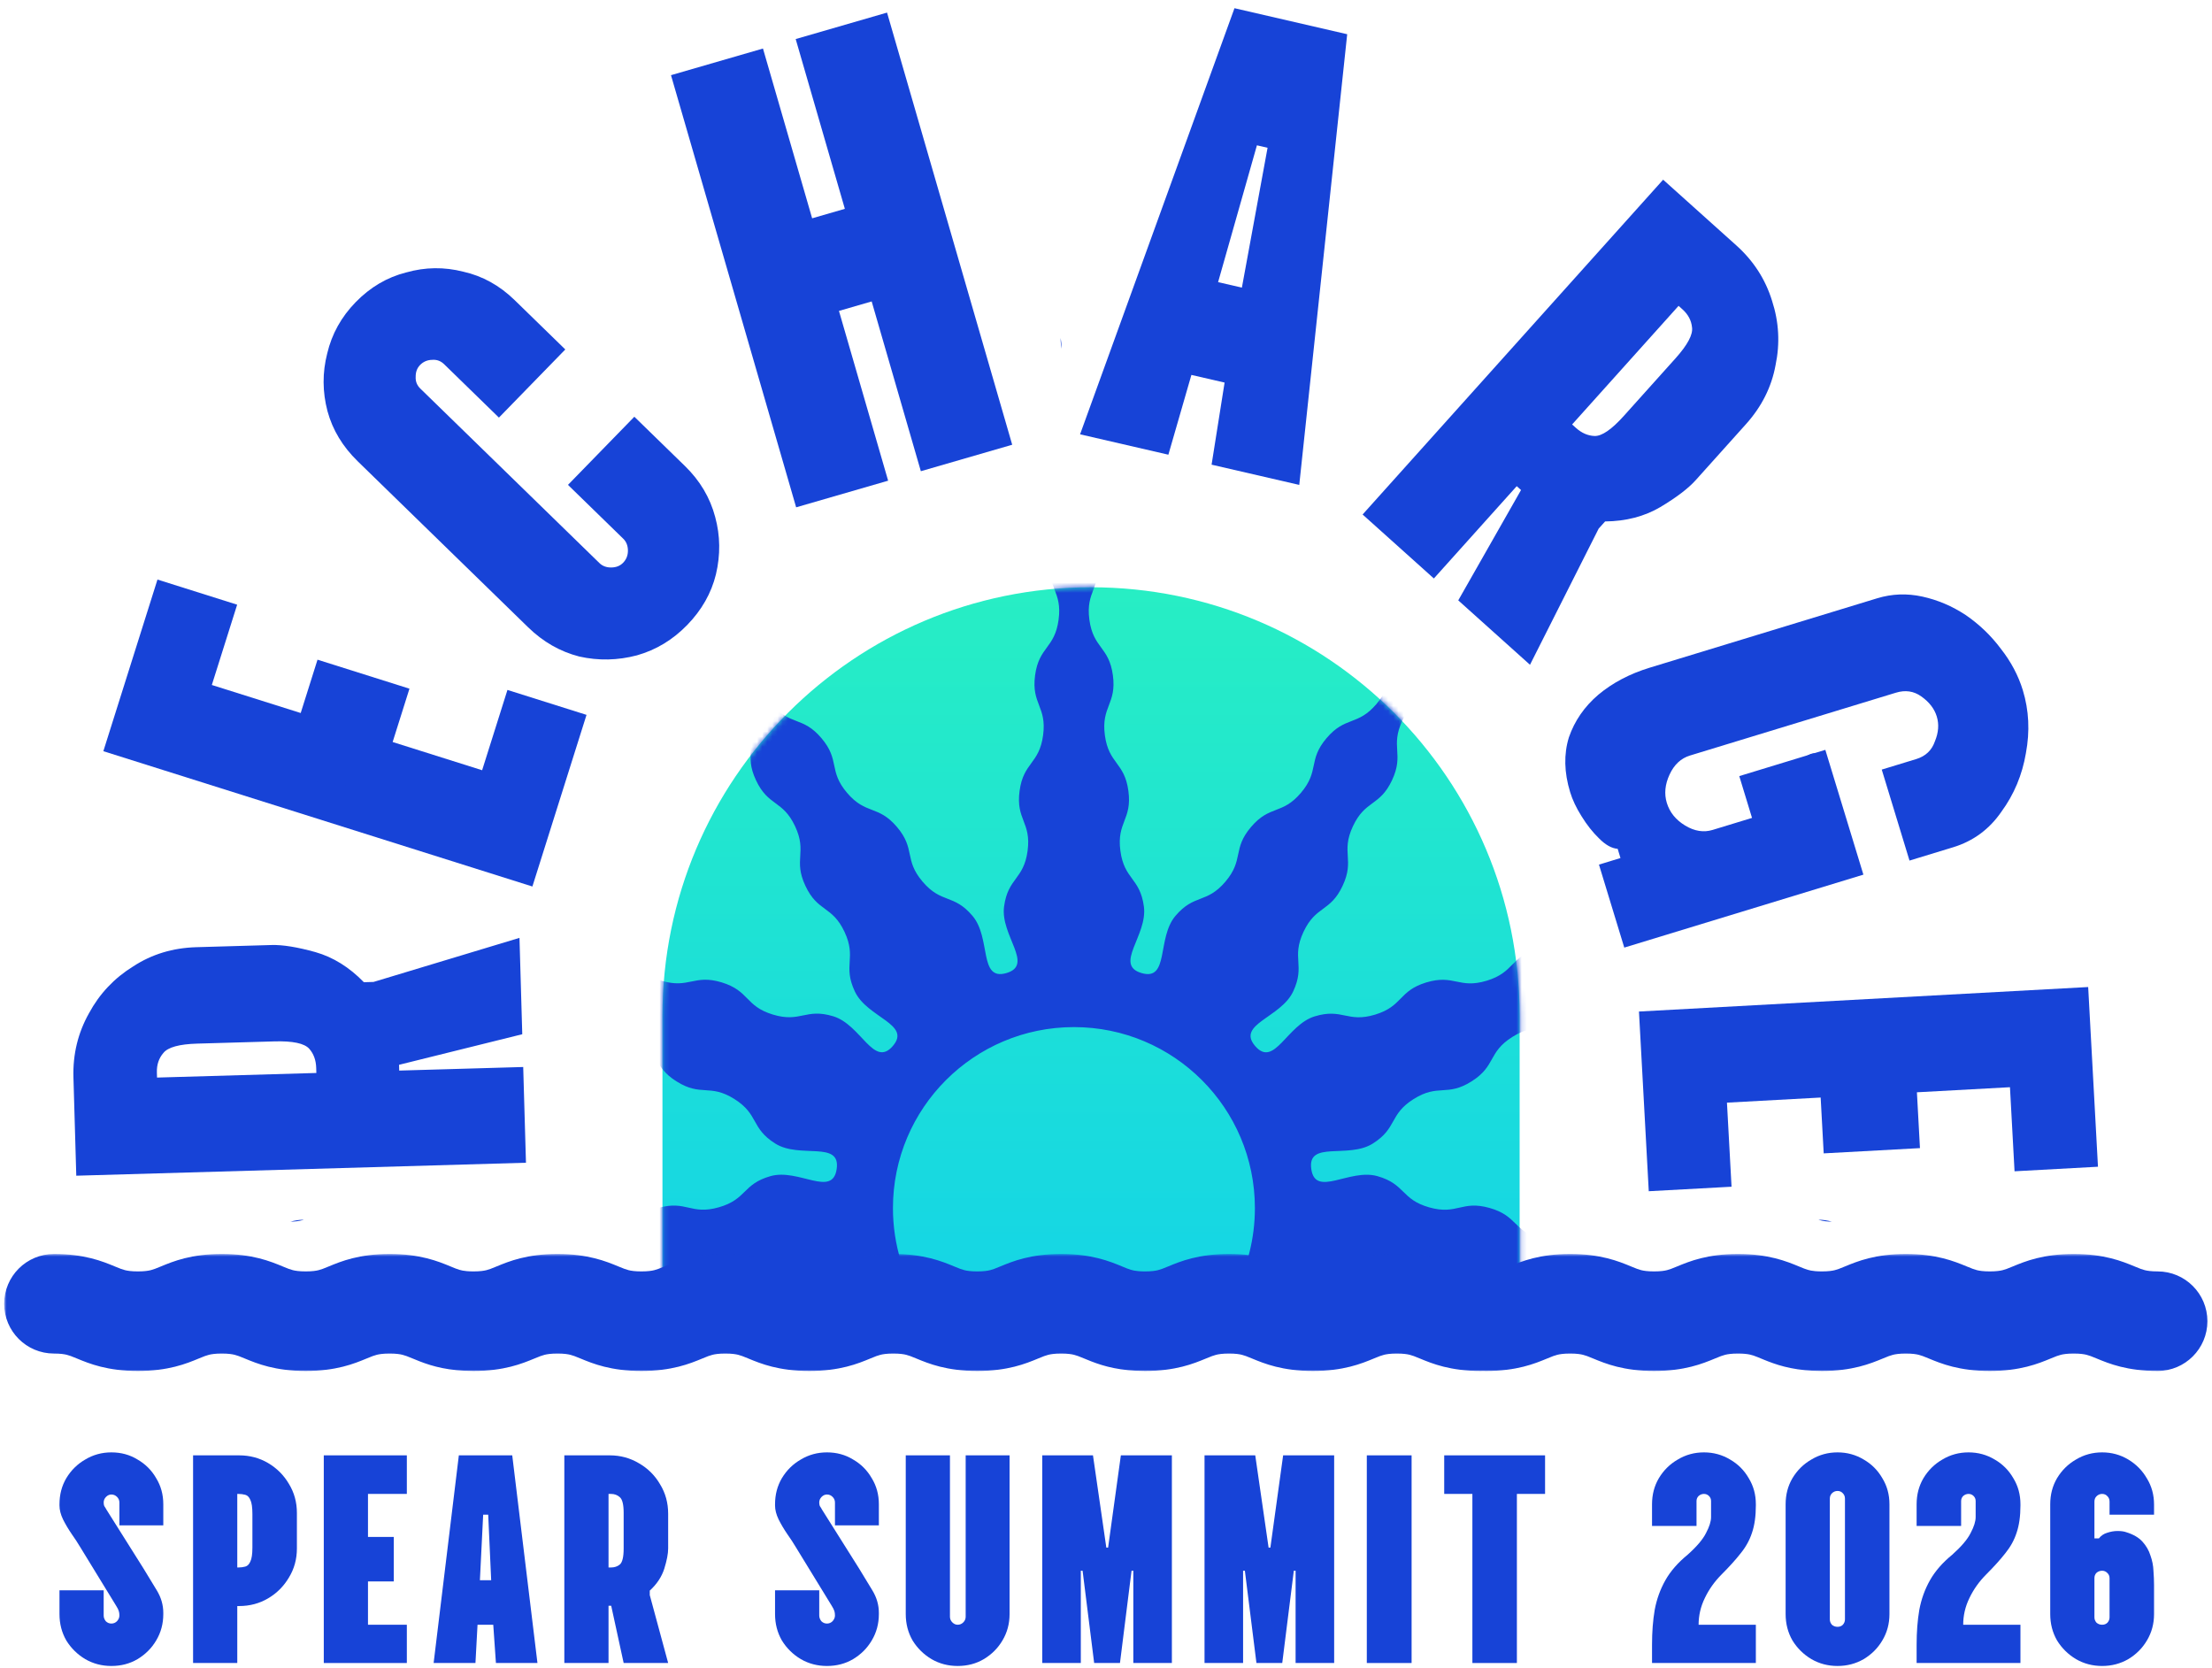 <svg width="431" height="325" viewBox="0 0 431 325" fill="none" xmlns="http://www.w3.org/2000/svg">
<path d="M296.094 258.738H129.077V197.926C129.077 151.805 166.465 114.418 212.586 114.418C258.707 114.418 296.094 151.805 296.094 197.926V258.738Z" fill="url(#paint0_linear_3731_42746)"/>
<mask id="mask0_3731_42746" style="mask-type:luminance" maskUnits="userSpaceOnUse" x="129" y="114" width="168" height="154">
<path d="M296.162 267.11H129.145V197.926C129.145 151.805 166.532 114.418 212.653 114.418C258.774 114.418 296.162 151.805 296.162 197.926V267.11Z" fill="white"/>
</mask>
<g mask="url(#mask0_3731_42746)">
<path d="M209.353 98.906C210.257 103.807 213.099 103.661 213.821 109.052C214.579 114.679 211.508 115.09 212.259 120.724C213.013 126.347 216.084 125.94 216.842 131.567C217.6 137.201 214.53 137.612 215.28 143.243C216.035 148.873 219.105 148.463 219.863 154.097C220.621 159.727 217.547 160.139 218.305 165.769C219.055 171.403 222.126 170.992 222.884 176.622C223.642 182.253 216.975 187.977 222.427 189.582C227.871 191.176 225.361 182.761 229.036 178.435C232.715 174.106 235.078 176.111 238.757 171.786C242.435 167.456 240.073 165.447 243.759 161.122C247.434 156.796 249.797 158.802 253.476 154.476C257.158 150.143 254.795 148.138 258.474 143.812C262.156 139.479 264.519 141.488 268.201 137.159C271.876 132.833 269.52 130.827 273.198 126.495C276.838 122.215 279.183 124.131 282.805 119.981C280.531 124.996 283.251 126.333 280.87 131.42C278.464 136.565 275.655 135.253 273.245 140.394C270.836 145.538 273.646 146.854 271.236 151.998C268.827 157.143 266.024 155.831 263.614 160.975C261.205 166.119 264.014 167.435 261.604 172.58C259.195 177.724 256.393 176.412 253.983 181.556C251.574 186.701 254.379 188.013 251.97 193.164C249.56 198.312 240.86 199.517 244.577 203.814C248.295 208.107 250.733 199.668 256.167 198.016C261.601 196.364 262.499 199.328 267.937 197.676C273.37 196.028 272.469 193.06 277.903 191.409C283.341 189.761 284.242 192.721 289.676 191.073C295.113 189.421 294.213 186.454 299.65 184.802C305.084 183.151 305.978 186.122 311.423 184.463C316.857 182.815 315.952 179.847 321.386 178.196C326.773 176.558 327.703 179.448 332.998 177.907C328.376 180.895 329.937 183.491 325.183 186.487C320.371 189.511 318.723 186.89 313.918 189.914C309.106 192.939 310.757 195.563 305.949 198.587C301.144 201.615 299.485 198.992 294.681 202.02C289.869 205.044 291.52 207.668 286.712 210.693C281.907 213.721 280.256 211.097 275.447 214.124C270.635 217.149 272.283 219.777 267.479 222.801C262.667 225.829 254.691 222.136 255.499 227.763C256.303 233.383 262.924 227.599 268.387 229.147C273.849 230.698 273.002 233.68 278.468 235.228C283.938 236.78 284.778 233.795 290.248 235.346C295.71 236.894 294.867 239.872 300.329 241.423C305.795 242.975 306.643 239.997 312.109 241.538C317.579 243.089 316.728 246.071 322.197 247.622C327.663 249.174 328.511 246.189 333.978 247.737L334.002 247.722C339.411 249.256 338.643 252.195 343.919 253.757C338.425 253.772 338.331 256.8 332.715 256.753C327.031 256.7 327.063 253.596 321.383 253.546C315.695 253.493 315.67 256.588 309.989 256.539C304.309 256.488 304.333 253.385 298.656 253.335C295.55 253.303 294.13 254.215 292.554 255.044C291.249 255.731 289.836 256.349 287.259 256.324C281.582 256.274 281.607 253.171 275.93 253.121C270.242 253.071 270.213 256.166 264.533 256.113C263.661 256.102 260.822 256.939 251.823 253.707C249.467 252.774 246.432 251.833 241.517 251.833C241.152 251.833 240.795 251.838 240.448 251.852C240.441 251.852 240.433 251.852 240.426 251.852C243.038 246.934 244.512 241.326 244.512 235.374V235.372C244.512 215.891 228.724 200.108 209.251 200.108C189.778 200.108 173.987 215.895 173.987 235.372C173.987 242.528 176.121 249.186 179.785 254.748C179.357 254.587 178.924 254.406 178.465 254.214C175.944 253.167 172.816 251.873 167.153 251.833H166.906C161.087 251.833 157.901 253.156 155.349 254.214C153.768 254.876 152.513 255.399 150.465 255.606C147.92 254.744 146.79 253.085 142.625 253.124C141.345 253.135 140.348 253.303 139.515 253.557C137.377 254.208 136.293 255.424 134.023 256.006C133.273 256.192 132.393 256.32 131.296 256.328C129.945 256.342 128.915 256.178 128.05 255.92C126.756 255.534 125.837 254.929 124.778 254.404C123.581 253.814 122.208 253.317 119.906 253.342C114.226 253.392 114.254 256.495 108.569 256.545C102.893 256.595 102.86 253.5 97.176 253.553C91.499 253.603 91.524 256.706 85.844 256.76C80.217 256.807 80.13 253.778 74.625 253.764C79.902 252.198 79.129 249.267 84.538 247.733C90.008 246.181 90.849 249.17 96.318 247.619C101.781 246.067 100.937 243.086 106.399 241.535C111.866 239.987 112.717 242.971 118.18 241.419C123.649 239.868 122.798 236.883 128.271 235.342C133.734 233.794 134.581 236.773 140.044 235.221C145.514 233.673 144.67 230.695 150.133 229.143C155.603 227.592 162.213 233.379 163.024 227.752C163.836 222.137 155.857 225.818 151.052 222.794C146.247 219.766 147.895 217.142 143.09 214.118C138.278 211.093 136.63 213.713 131.825 210.689C127.013 207.661 128.665 205.037 123.856 202.012C119.048 198.988 117.393 201.609 112.588 198.584C107.776 195.56 109.428 192.936 104.619 189.908C99.814 186.883 98.166 189.503 93.351 186.479C88.596 183.48 90.165 180.885 85.528 177.896C90.816 179.437 91.757 176.544 97.133 178.181C102.567 179.836 101.667 182.801 107.101 184.449C112.538 186.104 113.436 183.133 118.873 184.791C124.31 186.44 123.406 189.407 128.84 191.059C134.277 192.711 135.178 189.747 140.612 191.395C146.05 193.047 145.153 196.014 150.587 197.665C156.021 199.317 156.922 196.353 162.359 198.001C167.797 199.66 170.228 208.097 173.949 203.807C177.671 199.517 168.97 198.309 166.563 193.164C164.154 188.02 166.96 186.704 164.555 181.56C162.142 176.416 159.338 177.731 156.929 172.586C154.519 167.439 157.329 166.123 154.92 160.979C152.51 155.838 149.707 157.15 147.298 152.005C144.888 146.861 147.698 145.541 145.288 140.397C142.882 135.257 140.073 136.568 137.663 131.424C135.279 126.326 138.01 124.993 135.726 119.97C139.336 124.124 141.685 122.204 145.328 126.487C149.01 130.816 146.651 132.822 150.326 137.148C154.005 141.48 156.367 139.468 160.046 143.801C163.728 148.127 161.365 150.132 165.044 154.465C168.726 158.791 171.086 156.785 174.765 161.111C178.443 165.44 176.087 167.449 179.766 171.775C183.444 176.104 185.804 174.096 189.482 178.428C193.168 182.754 190.652 191.173 196.104 189.579C201.548 187.977 194.881 182.253 195.639 176.622C196.393 170.996 199.464 171.41 200.222 165.776C200.976 160.146 197.902 159.738 198.66 154.104C199.414 148.477 202.485 148.888 203.243 143.257C204.001 137.623 200.93 137.216 201.681 131.581C202.435 125.954 205.506 126.365 206.264 120.735C207.022 115.104 203.955 114.69 204.705 109.063C205.409 103.811 209.328 103.496 209.353 98.906ZM130.409 255.723C130.495 255.723 130.574 255.727 130.656 255.731C130.606 255.727 130.553 255.727 130.499 255.723H130.409ZM129.58 255.716C129.759 255.716 129.927 255.717 130.099 255.72C130.084 255.72 130.048 255.716 130.048 255.716H129.58ZM199.459 252.174C196.462 252.636 194.411 253.487 192.653 254.214C191.367 254.748 190.3 255.192 188.85 255.454C190.291 255.191 191.353 254.75 192.631 254.218C194.394 253.489 196.447 252.635 199.459 252.174ZM236.235 252.263C233.522 252.739 231.611 253.532 229.963 254.214C228.747 254.72 227.722 255.144 226.383 255.41C227.712 255.143 228.729 254.721 229.939 254.218C231.592 253.534 233.509 252.739 236.235 252.263ZM202.495 251.877C202.577 251.873 202.66 251.87 202.743 251.867C202.66 251.87 202.577 251.873 202.495 251.877Z" fill="#1743D7"/>
</g>
<g style="mix-blend-mode:multiply">
<path d="M21.703 324.58C19.854 324.58 18.159 324.137 16.617 323.25C15.076 322.326 13.843 321.112 12.918 319.609C12.032 318.068 11.589 316.353 11.589 314.465V309.841H20.201V314.754C20.201 315.139 20.336 315.505 20.605 315.852C20.914 316.16 21.28 316.315 21.703 316.315C22.127 316.315 22.493 316.16 22.802 315.852C23.11 315.505 23.264 315.139 23.264 314.754C23.264 314.407 23.226 314.118 23.148 313.887C23.071 313.617 22.898 313.27 22.628 312.847L15.693 301.518C15.192 300.671 14.614 299.784 13.959 298.86C13.303 297.896 12.745 296.952 12.282 296.027C11.82 295.064 11.589 294.159 11.589 293.311V293.08C11.589 291.192 12.032 289.496 12.918 287.994C13.843 286.452 15.076 285.238 16.617 284.352C18.159 283.427 19.854 282.965 21.703 282.965C23.592 282.965 25.287 283.427 26.79 284.352C28.331 285.238 29.545 286.452 30.431 287.994C31.356 289.496 31.818 291.192 31.818 293.08V297.183H23.264V292.733C23.264 292.309 23.11 291.943 22.802 291.635C22.493 291.327 22.127 291.172 21.703 291.172C21.318 291.172 20.971 291.327 20.663 291.635C20.355 291.943 20.201 292.309 20.201 292.733C20.201 293.003 20.239 293.234 20.316 293.427C20.432 293.581 20.586 293.831 20.779 294.178L27.946 305.564C28.832 306.99 29.699 308.415 30.547 309.841C31.394 311.228 31.818 312.693 31.818 314.234V314.465C31.818 316.353 31.356 318.068 30.431 319.609C29.545 321.112 28.331 322.326 26.79 323.25C25.287 324.137 23.592 324.58 21.703 324.58Z" fill="#1743D7"/>
<path d="M37.62 324.002V283.543H46.579C48.66 283.543 50.548 284.044 52.243 285.046C53.939 286.048 55.287 287.396 56.289 289.092C57.33 290.787 57.85 292.675 57.85 294.756V301.692C57.85 303.772 57.33 305.66 56.289 307.356C55.287 309.051 53.939 310.4 52.243 311.402C50.548 312.404 48.66 312.904 46.579 312.904H46.232V324.002H37.62ZM46.232 305.391H46.406C46.907 305.391 47.369 305.333 47.793 305.217C48.217 305.102 48.544 304.774 48.776 304.235C49.045 303.695 49.18 302.79 49.18 301.518V294.987C49.18 293.677 49.045 292.752 48.776 292.213C48.544 291.673 48.217 291.346 47.793 291.23C47.369 291.115 46.907 291.057 46.406 291.057H46.232V305.391Z" fill="#1743D7"/>
<path d="M63.088 324.002V283.543H79.271V291.057H71.7V299.438H76.728V308.107H71.7V316.546H79.271V324.002H63.088Z" fill="#1743D7"/>
<path d="M84.491 324.002L89.404 283.543H99.808L104.72 324.002H96.629L96.109 316.546H93.045L92.641 324.002H84.491ZM93.507 307.876H95.704L95.126 295.103H94.143L93.507 307.876Z" fill="#1743D7"/>
<path d="M109.958 324.002V283.543H118.801C120.882 283.543 122.789 284.063 124.523 285.104C126.257 286.105 127.625 287.473 128.627 289.207C129.667 290.903 130.188 292.81 130.188 294.929V301.692C130.188 302.693 129.937 304.004 129.436 305.622C128.935 307.202 127.991 308.627 126.604 309.899V310.766L130.188 324.002H121.518L119.09 312.847H118.57V324.002H109.958ZM118.57 305.391H119.033C119.726 305.391 120.304 305.198 120.767 304.813C121.267 304.389 121.518 303.349 121.518 301.692V294.756C121.518 293.138 121.267 292.116 120.767 291.693C120.304 291.269 119.726 291.057 119.033 291.057H118.57V305.391Z" fill="#1743D7"/>
<path d="M161.13 324.58C159.28 324.58 157.585 324.137 156.044 323.25C154.502 322.326 153.269 321.112 152.345 319.609C151.458 318.068 151.015 316.353 151.015 314.465V309.841H159.627V314.754C159.627 315.139 159.762 315.505 160.032 315.852C160.34 316.16 160.706 316.315 161.13 316.315C161.554 316.315 161.92 316.16 162.228 315.852C162.536 315.505 162.69 315.139 162.69 314.754C162.69 314.407 162.652 314.118 162.575 313.887C162.498 313.617 162.324 313.27 162.055 312.847L155.119 301.518C154.618 300.671 154.04 299.784 153.385 298.86C152.73 297.896 152.171 296.952 151.709 296.027C151.246 295.064 151.015 294.159 151.015 293.311V293.08C151.015 291.192 151.458 289.496 152.345 287.994C153.269 286.452 154.502 285.238 156.044 284.352C157.585 283.427 159.28 282.965 161.13 282.965C163.018 282.965 164.713 283.427 166.216 284.352C167.757 285.238 168.971 286.452 169.857 287.994C170.782 289.496 171.244 291.192 171.244 293.08V297.183H162.69V292.733C162.69 292.309 162.536 291.943 162.228 291.635C161.92 291.327 161.554 291.172 161.13 291.172C160.744 291.172 160.398 291.327 160.089 291.635C159.781 291.943 159.627 292.309 159.627 292.733C159.627 293.003 159.666 293.234 159.743 293.427C159.858 293.581 160.012 293.831 160.205 294.178L167.372 305.564C168.258 306.99 169.125 308.415 169.973 309.841C170.821 311.228 171.244 312.693 171.244 314.234V314.465C171.244 316.353 170.782 318.068 169.857 319.609C168.971 321.112 167.757 322.326 166.216 323.25C164.713 324.137 163.018 324.58 161.13 324.58Z" fill="#1743D7"/>
<path d="M186.597 324.58C184.748 324.58 183.052 324.137 181.511 323.25C179.97 322.326 178.737 321.112 177.812 319.609C176.926 318.068 176.482 316.353 176.482 314.465V283.543H185.094V314.985C185.094 315.409 185.248 315.775 185.557 316.083C185.865 316.392 186.212 316.546 186.597 316.546C187.021 316.546 187.387 316.392 187.695 316.083C188.003 315.775 188.158 315.409 188.158 314.985V283.543H196.712V314.465C196.712 316.353 196.249 318.068 195.325 319.609C194.438 321.112 193.225 322.326 191.683 323.25C190.181 324.137 188.485 324.58 186.597 324.58Z" fill="#1743D7"/>
<path d="M203.078 324.002V283.543H212.962L215.563 301.518H215.91L218.395 283.543H228.336V324.002H220.822V306.026H220.476L218.222 324.002H213.193L210.939 306.026H210.592V324.002H203.078Z" fill="#1743D7"/>
<path d="M234.698 324.002V283.543H244.581L247.182 301.518H247.529L250.014 283.543H259.956V324.002H252.442V306.026H252.095L249.841 324.002H244.813L242.559 306.026H242.212V324.002H234.698Z" fill="#1743D7"/>
<path d="M266.318 324.002V283.543H275.045V324.002H266.318Z" fill="#1743D7"/>
<path d="M286.89 324.002V291.057H281.399V283.543H301.051V291.057H295.56V324.002H286.89Z" fill="#1743D7"/>
<path d="M321.892 324.002V320.418C321.892 317.952 322.065 315.698 322.412 313.656C322.797 311.575 323.491 309.648 324.493 307.876C325.494 306.104 326.939 304.447 328.827 302.905C330.6 301.326 331.794 299.919 332.411 298.686C333.066 297.453 333.393 296.413 333.393 295.565V292.444C333.393 292.059 333.259 291.731 332.989 291.461C332.719 291.192 332.392 291.057 332.006 291.057C331.621 291.057 331.274 291.192 330.966 291.461C330.696 291.731 330.561 292.059 330.561 292.444V297.299H321.892V293.08C321.892 291.192 322.335 289.496 323.221 287.994C324.146 286.452 325.379 285.238 326.92 284.352C328.461 283.427 330.157 282.965 332.006 282.965C333.856 282.965 335.551 283.427 337.093 284.352C338.634 285.238 339.848 286.452 340.734 287.994C341.659 289.496 342.121 291.192 342.121 293.08V293.311C342.121 295.392 341.871 297.164 341.37 298.628C340.907 300.054 340.175 301.383 339.173 302.616C338.21 303.849 336.977 305.217 335.474 306.72C334.087 308.107 332.989 309.648 332.18 311.344C331.371 313.001 330.966 314.735 330.966 316.546H342.121V324.002H321.892Z" fill="#1743D7"/>
<path d="M358.038 324.58C356.188 324.58 354.493 324.137 352.952 323.25C351.41 322.326 350.177 321.112 349.253 319.609C348.366 318.068 347.923 316.353 347.923 314.465V293.08C347.923 291.192 348.366 289.496 349.253 287.994C350.177 286.452 351.41 285.238 352.952 284.352C354.493 283.427 356.188 282.965 358.038 282.965C359.888 282.965 361.583 283.427 363.124 284.352C364.665 285.238 365.879 286.452 366.765 287.994C367.69 289.496 368.153 291.192 368.153 293.08V314.465C368.153 316.353 367.69 318.068 366.765 319.609C365.879 321.112 364.665 322.326 363.124 323.25C361.583 324.137 359.888 324.58 358.038 324.58ZM358.038 316.95C358.462 316.95 358.809 316.815 359.078 316.546C359.348 316.237 359.483 315.891 359.483 315.505V291.982C359.483 291.558 359.348 291.211 359.078 290.941C358.809 290.633 358.462 290.479 358.038 290.479C357.614 290.479 357.248 290.633 356.94 290.941C356.67 291.211 356.535 291.558 356.535 291.982V315.505C356.535 315.891 356.67 316.237 356.94 316.546C357.248 316.815 357.614 316.95 358.038 316.95Z" fill="#1743D7"/>
<path d="M373.447 324.002V320.418C373.447 317.952 373.62 315.698 373.967 313.656C374.353 311.575 375.046 309.648 376.048 307.876C377.05 306.104 378.495 304.447 380.383 302.905C382.155 301.326 383.35 299.919 383.966 298.686C384.621 297.453 384.949 296.413 384.949 295.565V292.444C384.949 292.059 384.814 291.731 384.544 291.461C384.275 291.192 383.947 291.057 383.562 291.057C383.176 291.057 382.83 291.192 382.521 291.461C382.252 291.731 382.117 292.059 382.117 292.444V297.299H373.447V293.08C373.447 291.192 373.89 289.496 374.776 287.994C375.701 286.452 376.934 285.238 378.475 284.352C380.017 283.427 381.712 282.965 383.562 282.965C385.411 282.965 387.107 283.427 388.648 284.352C390.189 285.238 391.403 286.452 392.289 287.994C393.214 289.496 393.676 291.192 393.676 293.08V293.311C393.676 295.392 393.426 297.164 392.925 298.628C392.463 300.054 391.73 301.383 390.729 302.616C389.765 303.849 388.532 305.217 387.03 306.72C385.642 308.107 384.544 309.648 383.735 311.344C382.926 313.001 382.521 314.735 382.521 316.546H393.676V324.002H373.447Z" fill="#1743D7"/>
<path d="M409.593 324.58C407.744 324.58 406.048 324.137 404.507 323.25C402.966 322.326 401.733 321.112 400.808 319.609C399.922 318.068 399.479 316.353 399.479 314.465V293.08C399.479 291.192 399.922 289.496 400.808 287.994C401.733 286.452 402.966 285.238 404.507 284.352C406.048 283.427 407.744 282.965 409.593 282.965C411.443 282.965 413.138 283.427 414.68 284.352C416.221 285.277 417.435 286.51 418.321 288.051C419.246 289.554 419.708 291.249 419.708 293.138V295.103H411.038V292.56C411.038 292.136 410.903 291.789 410.634 291.519C410.364 291.211 410.017 291.057 409.593 291.057C409.169 291.057 408.803 291.211 408.495 291.519C408.225 291.789 408.091 292.136 408.091 292.56V299.726H408.958C409.381 299.187 409.921 298.821 410.576 298.628C411.269 298.397 411.944 298.282 412.599 298.282C413.292 298.282 413.851 298.359 414.275 298.513C415.662 298.937 416.722 299.553 417.454 300.362C418.186 301.171 418.706 302.077 419.014 303.079C419.361 304.042 419.554 305.025 419.592 306.026C419.669 307.028 419.708 307.953 419.708 308.801V314.465C419.708 316.353 419.246 318.068 418.321 319.609C417.435 321.112 416.221 322.326 414.68 323.25C413.138 324.137 411.443 324.58 409.593 324.58ZM409.593 316.546C410.017 316.546 410.364 316.411 410.634 316.141C410.903 315.833 411.038 315.486 411.038 315.101V307.471C411.038 307.048 410.884 306.701 410.576 306.431C410.306 306.161 409.979 306.026 409.593 306.026C409.169 306.026 408.803 306.161 408.495 306.431C408.225 306.701 408.091 307.048 408.091 307.471V315.101C408.091 315.486 408.225 315.833 408.495 316.141C408.803 316.411 409.169 316.546 409.593 316.546Z" fill="#1743D7"/>
</g>
<path d="M319.347 197.075L406.873 192.302L408.782 227.313L392.527 228.199L391.634 211.819L373.504 212.808L374.097 223.686L355.341 224.709L354.748 213.831L336.492 214.826L337.385 231.206L321.256 232.085L319.347 197.075Z" fill="#1743D7"/>
<path d="M305.933 154.322C304.763 150.489 304.683 146.935 305.691 143.66C306.804 140.44 308.71 137.676 311.41 135.369C314.19 133.037 317.536 131.275 321.449 130.081L365.766 116.562C368.64 115.685 371.574 115.576 374.568 116.233C377.562 116.891 380.37 118.086 382.993 119.817C385.64 121.628 387.921 123.812 389.836 126.37C391.831 128.904 393.266 131.608 394.143 134.482C395.337 138.395 395.536 142.48 394.74 146.738C394.024 150.971 392.434 154.773 389.971 158.142C387.612 161.568 384.476 163.877 380.563 165.071L372.059 167.665L366.652 149.938L373.359 147.892C375.196 147.332 376.414 146.175 377.013 144.421C377.717 142.722 377.838 141.115 377.375 139.597C376.912 138.08 375.903 136.774 374.346 135.677C372.894 134.637 371.25 134.396 369.413 134.957L329.289 147.197C327.532 147.733 326.206 148.966 325.312 150.897C324.417 152.829 324.238 154.673 324.774 156.429C325.334 158.266 326.524 159.736 328.344 160.839C330.165 161.942 331.953 162.225 333.71 161.689L341.375 159.351L338.891 151.206L355.659 146.091L363.076 170.405L316.484 184.618L311.551 168.449L315.744 167.17L315.196 165.373C314.036 165.291 312.825 164.613 311.564 163.339C310.327 162.145 309.189 160.703 308.149 159.013C307.134 157.402 306.395 155.839 305.933 154.322Z" fill="#1743D7"/>
<path d="M265.499 100.239L324.055 35.009L338.312 47.808C341.667 50.819 343.989 54.418 345.279 58.605C346.625 62.73 346.85 66.915 345.956 71.161C345.18 75.4 343.258 79.228 340.191 82.644L330.403 93.547C328.953 95.162 326.654 96.912 323.504 98.796C320.41 100.618 316.824 101.551 312.748 101.593L311.493 102.991L298.114 129.517L284.136 116.969L296.367 95.471L295.529 94.718L279.384 112.703L265.499 100.239ZM306.32 82.697L307.065 83.366C308.183 84.37 309.394 84.896 310.697 84.944C312.118 84.986 314.028 83.671 316.426 80.999L326.464 69.817C328.806 67.208 329.88 65.199 329.686 63.791C329.554 62.438 328.929 61.26 327.81 60.257L327.065 59.587L306.32 82.697Z" fill="#1743D7"/>
<path d="M210.449 84.617L240.534 1.599L262.496 6.668L253.155 94.473L236.073 90.531L238.607 74.537L232.14 73.045L227.653 88.588L210.449 84.617ZM237.341 54.968L241.977 56.038L246.981 28.791L244.907 28.312L237.341 54.968Z" fill="#1743D7"/>
<path d="M155.127 98.842L130.74 14.646L148.662 9.455L158.242 42.532L164.617 40.686L155.037 7.609L172.838 2.453L197.225 86.648L179.424 91.805L169.843 58.728L163.468 60.574L173.049 93.651L155.127 98.842Z" fill="#1743D7"/>
<path d="M133.874 121.792C131.078 124.663 127.827 126.624 124.122 127.676C120.356 128.67 116.609 128.749 112.878 127.912C109.147 126.957 105.816 125.053 102.886 122.198L69.697 89.868C66.767 87.014 64.805 83.763 63.813 80.116C62.819 76.35 62.8 72.602 63.754 68.87C64.649 65.08 66.495 61.75 69.291 58.88C72.145 55.949 75.426 54.017 79.133 53.083C82.838 52.031 86.557 51.982 90.289 52.937C94.019 53.774 97.349 55.619 100.279 58.474L110.146 68.085L97.214 81.361L86.54 70.963C85.882 70.322 85.111 70.037 84.227 70.107C83.282 70.12 82.49 70.455 81.849 71.112C81.266 71.71 80.981 72.482 80.993 73.426C80.946 74.312 81.251 75.076 81.909 75.717L116.802 109.707C117.4 110.289 118.171 110.574 119.116 110.562C120.06 110.55 120.823 110.245 121.406 109.647C122.047 108.989 122.361 108.188 122.349 107.243C122.336 106.299 122.031 105.535 121.433 104.953L110.669 94.467L123.601 81.192L133.468 90.804C136.398 93.658 138.36 96.968 139.354 100.733C140.347 104.38 140.395 108.099 139.5 111.889C138.604 115.561 136.728 118.862 133.874 121.792Z" fill="#1743D7"/>
<path d="M103.735 172.716L20.137 146.353L30.683 112.914L46.208 117.81L41.274 133.454L58.591 138.915L61.867 128.525L79.781 134.175L76.505 144.565L93.941 150.063L98.875 134.419L114.281 139.277L103.735 172.716Z" fill="#1743D7"/>
<path d="M102.483 226.533L14.863 229.061L14.31 209.91C14.18 205.404 15.188 201.241 17.332 197.42C19.394 193.603 22.271 190.555 25.963 188.277C29.57 185.918 33.668 184.672 38.258 184.54L52.903 184.117C55.072 184.054 57.925 184.515 61.461 185.499C64.914 186.485 68.061 188.44 70.901 191.365L72.779 191.31L101.219 182.723L101.761 201.498L77.754 207.453L77.787 208.579L101.945 207.882L102.483 226.533ZM61.64 209.045L61.611 208.044C61.568 206.542 61.114 205.302 60.251 204.325C59.301 203.267 57.033 202.789 53.444 202.893L38.424 203.326C34.919 203.427 32.724 204.033 31.837 205.145C30.948 206.173 30.525 207.438 30.568 208.94L30.597 209.941L61.64 209.045Z" fill="#1743D7"/>
<mask id="path-13-outside-1_3731_42746" maskUnits="userSpaceOnUse" x="0.812" y="244.312" width="430" height="23" fill="black">
<rect fill="white" x="0.812" y="244.312" width="430" height="23"/>
<path d="M141.357 252.312C145.786 252.313 148.123 253.284 150.186 254.14C152.129 254.945 153.963 255.707 157.711 255.707C161.459 255.707 163.295 254.945 165.235 254.14C167.298 253.284 169.633 252.312 174.062 252.312C178.49 252.313 180.828 253.284 182.89 254.14C184.83 254.945 186.664 255.707 190.415 255.707C194.166 255.707 196 254.945 197.939 254.14C200.002 253.284 202.337 252.312 206.766 252.312C211.194 252.313 213.532 253.284 215.594 254.14C215.97 254.296 216.347 254.453 216.738 254.604C218.456 255.265 220.195 255.707 223.119 255.707C226.867 255.707 228.704 254.945 230.644 254.14C232.709 253.284 235.044 252.312 239.473 252.312C243.901 252.313 246.24 253.284 248.302 254.14C250.245 254.945 252.078 255.707 255.826 255.707C259.575 255.707 261.412 254.945 263.352 254.14C265.414 253.284 267.752 252.313 272.18 252.312C272.473 252.312 272.758 252.317 273.034 252.325C273.1 252.317 273.167 252.313 273.234 252.312C277.663 252.312 280.001 253.284 282.063 254.14C284.007 254.945 285.841 255.707 289.589 255.707C293.337 255.707 295.173 254.945 297.113 254.14C299.175 253.284 301.51 252.313 305.938 252.312C310.367 252.312 312.705 253.284 314.768 254.14C316.708 254.945 318.541 255.707 322.293 255.707C326.044 255.707 327.878 254.945 329.817 254.14C331.88 253.284 334.215 252.312 338.644 252.312C343.072 252.313 345.41 253.284 347.472 254.14C347.848 254.296 348.224 254.453 348.616 254.604C350.334 255.265 352.073 255.707 354.997 255.707C358.745 255.707 360.582 254.945 362.521 254.14C364.587 253.284 366.922 252.312 371.351 252.312C375.779 252.313 378.117 253.284 380.179 254.14C382.122 254.945 383.956 255.707 387.704 255.707C391.452 255.707 393.289 254.945 395.229 254.14C397.291 253.284 399.629 252.313 404.058 252.312C408.486 252.312 410.824 253.284 412.887 254.14C414.827 254.945 416.66 255.707 420.411 255.707H420.405C421.342 255.707 422.103 256.468 422.104 257.405C422.104 258.342 421.342 259.104 420.405 259.104C415.977 259.104 413.638 258.133 411.576 257.277C409.636 256.472 407.8 255.71 404.052 255.71C400.303 255.71 398.47 256.472 396.526 257.277C394.464 258.133 392.122 259.104 387.697 259.104C383.272 259.104 380.934 258.133 378.872 257.277C376.929 256.472 375.096 255.71 371.348 255.71C367.599 255.71 365.762 256.472 363.822 257.277C361.757 258.133 359.418 259.104 354.993 259.104C351.342 259.104 349.183 258.465 347.391 257.772C347.182 257.693 346.977 257.609 346.773 257.526L345.441 256.979C343.739 256.293 341.923 255.71 338.644 255.71C334.895 255.71 333.058 256.472 331.118 257.277C329.056 258.133 326.721 259.104 322.293 259.104C317.865 259.104 315.526 258.133 313.464 257.277C311.521 256.472 309.687 255.71 305.938 255.71C302.19 255.71 300.354 256.472 298.414 257.277C296.352 258.133 294.017 259.104 289.589 259.104C289.294 259.104 289.009 259.098 288.732 259.09C288.665 259.098 288.597 259.104 288.527 259.104C284.099 259.104 281.76 258.132 279.698 257.276C277.758 256.471 275.922 255.71 272.174 255.71C268.425 255.71 266.592 256.471 264.648 257.276C262.586 258.132 260.245 259.104 255.82 259.104C251.395 259.104 249.056 258.132 246.994 257.276C245.051 256.471 243.218 255.71 239.47 255.71C235.721 255.71 233.884 256.471 231.944 257.276C229.879 258.132 227.541 259.104 223.116 259.104C219.465 259.104 217.305 258.465 215.513 257.772C215.096 257.613 214.691 257.442 214.29 257.276C212.35 256.471 210.514 255.71 206.766 255.71C203.017 255.71 201.18 256.471 199.24 257.276C197.178 258.132 194.843 259.104 190.415 259.104C185.987 259.104 183.648 258.132 181.586 257.276C179.643 256.471 177.809 255.71 174.062 255.71C170.313 255.71 168.476 256.471 166.536 257.276C164.474 258.132 162.139 259.104 157.711 259.104C157.703 259.104 157.695 259.104 157.688 259.104C157.686 259.104 157.684 259.104 157.682 259.104C153.253 259.104 150.915 258.132 148.853 257.276C146.913 256.471 145.076 255.71 141.328 255.71C137.58 255.71 135.746 256.471 133.803 257.276C131.741 258.132 129.399 259.104 124.974 259.104C120.549 259.104 118.211 258.132 116.148 257.276C114.205 256.471 112.372 255.71 108.624 255.71C104.876 255.71 103.039 256.471 101.099 257.276C99.033 258.132 96.695 259.104 92.269 259.104C88.619 259.104 86.46 258.465 84.667 257.772C84.25 257.613 83.846 257.442 83.444 257.276C81.504 256.471 79.668 255.71 75.92 255.71C72.172 255.71 70.335 256.471 68.394 257.276C66.332 258.132 63.998 259.104 59.569 259.104C55.141 259.104 52.803 258.132 50.74 257.276C48.797 256.471 46.963 255.71 43.215 255.71C39.467 255.71 37.63 256.471 35.69 257.276C33.628 258.132 31.293 259.104 26.865 259.104C22.437 259.104 20.098 258.132 18.036 257.276C16.093 256.471 14.259 255.71 10.511 255.71C9.574 255.71 8.812 254.948 8.812 254.011C8.813 253.074 9.574 252.313 10.511 252.312C14.939 252.312 17.278 253.284 19.34 254.14C21.283 254.945 23.117 255.707 26.865 255.707C30.613 255.707 32.45 254.945 34.39 254.14C36.452 253.284 38.787 252.313 43.215 252.312C47.643 252.312 49.982 253.284 52.044 254.14C53.984 254.945 55.818 255.707 59.569 255.707C63.321 255.707 65.154 254.945 67.094 254.14C69.156 253.284 71.492 252.312 75.92 252.312C80.348 252.313 82.686 253.284 84.748 254.14C85.124 254.296 85.501 254.453 85.893 254.604C87.61 255.265 89.35 255.707 92.273 255.707C96.022 255.707 97.858 254.945 99.798 254.14C101.863 253.284 104.198 252.312 108.627 252.312C113.055 252.313 115.393 253.284 117.455 254.14C119.398 254.945 121.232 255.707 124.98 255.707C128.729 255.707 130.565 254.945 132.505 254.14C134.567 253.284 136.906 252.313 141.334 252.312H141.357Z"/>
</mask>
<path d="M141.357 252.312C145.786 252.313 148.123 253.284 150.186 254.14C152.129 254.945 153.963 255.707 157.711 255.707C161.459 255.707 163.295 254.945 165.235 254.14C167.298 253.284 169.633 252.312 174.062 252.312C178.49 252.313 180.828 253.284 182.89 254.14C184.83 254.945 186.664 255.707 190.415 255.707C194.166 255.707 196 254.945 197.939 254.14C200.002 253.284 202.337 252.312 206.766 252.312C211.194 252.313 213.532 253.284 215.594 254.14C215.97 254.296 216.347 254.453 216.738 254.604C218.456 255.265 220.195 255.707 223.119 255.707C226.867 255.707 228.704 254.945 230.644 254.14C232.709 253.284 235.044 252.312 239.473 252.312C243.901 252.313 246.24 253.284 248.302 254.14C250.245 254.945 252.078 255.707 255.826 255.707C259.575 255.707 261.412 254.945 263.352 254.14C265.414 253.284 267.752 252.313 272.18 252.312C272.473 252.312 272.758 252.317 273.034 252.325C273.1 252.317 273.167 252.313 273.234 252.312C277.663 252.312 280.001 253.284 282.063 254.14C284.007 254.945 285.841 255.707 289.589 255.707C293.337 255.707 295.173 254.945 297.113 254.14C299.175 253.284 301.51 252.313 305.938 252.312C310.367 252.312 312.705 253.284 314.768 254.14C316.708 254.945 318.541 255.707 322.293 255.707C326.044 255.707 327.878 254.945 329.817 254.14C331.88 253.284 334.215 252.312 338.644 252.312C343.072 252.313 345.41 253.284 347.472 254.14C347.848 254.296 348.224 254.453 348.616 254.604C350.334 255.265 352.073 255.707 354.997 255.707C358.745 255.707 360.582 254.945 362.521 254.14C364.587 253.284 366.922 252.312 371.351 252.312C375.779 252.313 378.117 253.284 380.179 254.14C382.122 254.945 383.956 255.707 387.704 255.707C391.452 255.707 393.289 254.945 395.229 254.14C397.291 253.284 399.629 252.313 404.058 252.312C408.486 252.312 410.824 253.284 412.887 254.14C414.827 254.945 416.66 255.707 420.411 255.707H420.405C421.342 255.707 422.103 256.468 422.104 257.405C422.104 258.342 421.342 259.104 420.405 259.104C415.977 259.104 413.638 258.133 411.576 257.277C409.636 256.472 407.8 255.71 404.052 255.71C400.303 255.71 398.47 256.472 396.526 257.277C394.464 258.133 392.122 259.104 387.697 259.104C383.272 259.104 380.934 258.133 378.872 257.277C376.929 256.472 375.096 255.71 371.348 255.71C367.599 255.71 365.762 256.472 363.822 257.277C361.757 258.133 359.418 259.104 354.993 259.104C351.342 259.104 349.183 258.465 347.391 257.772C347.182 257.693 346.977 257.609 346.773 257.526L345.441 256.979C343.739 256.293 341.923 255.71 338.644 255.71C334.895 255.71 333.058 256.472 331.118 257.277C329.056 258.133 326.721 259.104 322.293 259.104C317.865 259.104 315.526 258.133 313.464 257.277C311.521 256.472 309.687 255.71 305.938 255.71C302.19 255.71 300.354 256.472 298.414 257.277C296.352 258.133 294.017 259.104 289.589 259.104C289.294 259.104 289.009 259.098 288.732 259.09C288.665 259.098 288.597 259.104 288.527 259.104C284.099 259.104 281.76 258.132 279.698 257.276C277.758 256.471 275.922 255.71 272.174 255.71C268.425 255.71 266.592 256.471 264.648 257.276C262.586 258.132 260.245 259.104 255.82 259.104C251.395 259.104 249.056 258.132 246.994 257.276C245.051 256.471 243.218 255.71 239.47 255.71C235.721 255.71 233.884 256.471 231.944 257.276C229.879 258.132 227.541 259.104 223.116 259.104C219.465 259.104 217.305 258.465 215.513 257.772C215.096 257.613 214.691 257.442 214.29 257.276C212.35 256.471 210.514 255.71 206.766 255.71C203.017 255.71 201.18 256.471 199.24 257.276C197.178 258.132 194.843 259.104 190.415 259.104C185.987 259.104 183.648 258.132 181.586 257.276C179.643 256.471 177.809 255.71 174.062 255.71C170.313 255.71 168.476 256.471 166.536 257.276C164.474 258.132 162.139 259.104 157.711 259.104C157.703 259.104 157.695 259.104 157.688 259.104C157.686 259.104 157.684 259.104 157.682 259.104C153.253 259.104 150.915 258.132 148.853 257.276C146.913 256.471 145.076 255.71 141.328 255.71C137.58 255.71 135.746 256.471 133.803 257.276C131.741 258.132 129.399 259.104 124.974 259.104C120.549 259.104 118.211 258.132 116.148 257.276C114.205 256.471 112.372 255.71 108.624 255.71C104.876 255.71 103.039 256.471 101.099 257.276C99.033 258.132 96.695 259.104 92.269 259.104C88.619 259.104 86.46 258.465 84.667 257.772C84.25 257.613 83.846 257.442 83.444 257.276C81.504 256.471 79.668 255.71 75.92 255.71C72.172 255.71 70.335 256.471 68.394 257.276C66.332 258.132 63.998 259.104 59.569 259.104C55.141 259.104 52.803 258.132 50.74 257.276C48.797 256.471 46.963 255.71 43.215 255.71C39.467 255.71 37.63 256.471 35.69 257.276C33.628 258.132 31.293 259.104 26.865 259.104C22.437 259.104 20.098 258.132 18.036 257.276C16.093 256.471 14.259 255.71 10.511 255.71C9.574 255.71 8.812 254.948 8.812 254.011C8.813 253.074 9.574 252.313 10.511 252.312C14.939 252.312 17.278 253.284 19.34 254.14C21.283 254.945 23.117 255.707 26.865 255.707C30.613 255.707 32.45 254.945 34.39 254.14C36.452 253.284 38.787 252.313 43.215 252.312C47.643 252.312 49.982 253.284 52.044 254.14C53.984 254.945 55.818 255.707 59.569 255.707C63.321 255.707 65.154 254.945 67.094 254.14C69.156 253.284 71.492 252.312 75.92 252.312C80.348 252.313 82.686 253.284 84.748 254.14C85.124 254.296 85.501 254.453 85.893 254.604C87.61 255.265 89.35 255.707 92.273 255.707C96.022 255.707 97.858 254.945 99.798 254.14C101.863 253.284 104.198 252.312 108.627 252.312C113.055 252.313 115.393 253.284 117.455 254.14C119.398 254.945 121.232 255.707 124.98 255.707C128.729 255.707 130.565 254.945 132.505 254.14C134.567 253.284 136.906 252.313 141.334 252.312H141.357Z" fill="#1743D7"/>
<path d="M141.357 252.312L141.358 244.312H141.357V252.312ZM150.186 254.14L147.12 261.529L147.122 261.53L150.186 254.14ZM157.711 255.707V263.707H157.711L157.711 255.707ZM165.235 254.14L162.17 246.75L162.168 246.751L165.235 254.14ZM174.062 252.312L174.062 244.312H174.062V252.312ZM182.89 254.14L185.957 246.751L185.955 246.75L182.89 254.14ZM190.415 255.707V263.707H190.415L190.415 255.707ZM197.939 254.14L194.874 246.75L194.872 246.751L197.939 254.14ZM206.766 252.312L206.766 244.312H206.766V252.312ZM215.594 254.14L218.671 246.755L218.66 246.75L215.594 254.14ZM216.738 254.604L219.613 247.138L219.606 247.135L216.738 254.604ZM223.119 255.707V263.707H223.119L223.119 255.707ZM230.644 254.14L227.582 246.749L227.576 246.751L230.644 254.14ZM239.473 252.312L239.473 244.312H239.473V252.312ZM248.302 254.14L245.236 261.529L245.238 261.53L248.302 254.14ZM255.826 255.707L255.826 263.707H255.826V255.707ZM263.352 254.14L260.286 246.75L260.284 246.751L263.352 254.14ZM272.18 252.312V244.312H272.18L272.18 252.312ZM273.034 252.325L272.796 260.322L273.386 260.339L273.972 260.27L273.034 252.325ZM273.234 252.312V244.312L273.232 244.313L273.234 252.312ZM282.063 254.14L278.998 261.529L279 261.53L282.063 254.14ZM289.589 255.707V263.707H289.589L289.589 255.707ZM297.113 254.14L294.048 246.75L294.046 246.751L297.113 254.14ZM305.938 252.312V244.312H305.938L305.938 252.312ZM314.768 254.14L317.835 246.751L317.833 246.75L314.768 254.14ZM322.293 255.707V263.707H322.293L322.293 255.707ZM329.817 254.14L326.752 246.75L326.75 246.751L329.817 254.14ZM338.644 252.312L338.644 244.312H338.644V252.312ZM347.472 254.14L350.549 246.755L350.537 246.75L347.472 254.14ZM348.616 254.604L351.491 247.138L351.484 247.135L348.616 254.604ZM354.997 255.707V263.707H354.997L354.997 255.707ZM362.521 254.14L359.46 246.749L359.454 246.751L362.521 254.14ZM371.351 252.312L371.351 244.312H371.351V252.312ZM380.179 254.14L377.113 261.529L377.115 261.53L380.179 254.14ZM387.704 255.707V263.707H387.704L387.704 255.707ZM395.229 254.14L392.163 246.75L392.161 246.751L395.229 254.14ZM404.058 252.312V244.312V252.312ZM412.887 254.14L415.954 246.751L415.952 246.75L412.887 254.14ZM420.405 255.707V247.707L420.404 263.707L420.405 255.707ZM422.104 257.405H430.104V257.405L422.104 257.405ZM420.405 259.104V267.104H420.406L420.405 259.104ZM411.576 257.277L408.509 264.666L408.51 264.667L411.576 257.277ZM404.052 255.71L404.052 247.71H404.052V255.71ZM396.526 257.277L393.463 249.887L393.461 249.888L396.526 257.277ZM387.697 259.104L387.697 267.104H387.697V259.104ZM378.872 257.277L381.938 249.888L381.935 249.887L378.872 257.277ZM371.348 255.71L371.348 247.71H371.348V255.71ZM363.822 257.277L366.884 264.668L366.89 264.666L363.822 257.277ZM354.993 259.104L354.993 267.104H354.993V259.104ZM347.391 257.772L350.274 250.31L350.264 250.306L350.255 250.303L347.391 257.772ZM346.773 257.526L343.73 264.925L343.739 264.929L343.748 264.932L346.773 257.526ZM345.441 256.979L348.484 249.58L348.457 249.568L348.429 249.557L345.441 256.979ZM338.644 255.71L338.644 247.71H338.644V255.71ZM331.118 257.277L334.184 264.667L334.186 264.666L331.118 257.277ZM322.293 259.104V267.104H322.293L322.293 259.104ZM313.464 257.277L316.53 249.888L316.527 249.887L313.464 257.277ZM305.938 255.71V247.71H305.938L305.938 255.71ZM298.414 257.277L301.48 264.667L301.482 264.666L298.414 257.277ZM289.589 259.104V267.104H289.589L289.589 259.104ZM288.732 259.09L288.972 251.093L288.37 251.075L287.772 251.148L288.732 259.09ZM288.527 259.104V267.104H288.528L288.527 259.104ZM279.698 257.276L276.631 264.665L276.632 264.666L279.698 257.276ZM272.174 255.71L272.174 247.71H272.174V255.71ZM264.648 257.276L261.585 249.886L261.583 249.887L264.648 257.276ZM255.82 259.104V267.104H255.82L255.82 259.104ZM246.994 257.276L250.06 249.887L250.058 249.886L246.994 257.276ZM239.47 255.71L239.47 247.71H239.47V255.71ZM231.944 257.276L235.006 264.667L235.012 264.665L231.944 257.276ZM223.116 259.104V267.104H223.116L223.116 259.104ZM215.513 257.772L218.396 250.31L218.386 250.306L218.377 250.303L215.513 257.772ZM214.29 257.276L211.222 264.665L211.23 264.668L214.29 257.276ZM206.766 255.71L206.766 247.71H206.766V255.71ZM199.24 257.276L202.306 264.666L202.308 264.665L199.24 257.276ZM190.415 259.104V267.104H190.415L190.415 259.104ZM181.586 257.276L184.652 249.887L184.649 249.886L181.586 257.276ZM174.062 255.71L174.062 247.71H174.062V255.71ZM166.536 257.276L169.602 264.666L169.604 264.665L166.536 257.276ZM157.711 259.104V267.104H157.711L157.711 259.104ZM157.688 259.104L157.694 251.104L157.676 251.104L157.659 251.104L157.688 259.104ZM157.682 259.104V267.104H157.683L157.682 259.104ZM148.853 257.276L145.785 264.665L145.787 264.666L148.853 257.276ZM141.328 255.71L141.328 247.71H141.328V255.71ZM133.803 257.276L130.739 249.886L130.737 249.887L133.803 257.276ZM124.974 259.104L124.974 267.104H124.974V259.104ZM116.148 257.276L119.214 249.887L119.212 249.886L116.148 257.276ZM108.624 255.71L108.624 247.71H108.624V255.71ZM101.099 257.276L104.16 264.667L104.166 264.665L101.099 257.276ZM92.269 259.104L92.269 267.104H92.269V259.104ZM84.667 257.772L87.55 250.31L87.541 250.306L87.531 250.303L84.667 257.772ZM83.444 257.276L80.377 264.665L80.384 264.668L83.444 257.276ZM75.92 255.71L75.92 247.71H75.92V255.71ZM68.394 257.276L71.46 264.666L71.462 264.665L68.394 257.276ZM59.569 259.104V267.104H59.569L59.569 259.104ZM50.74 257.276L53.806 249.887L53.804 249.886L50.74 257.276ZM43.215 255.71V247.71H43.215L43.215 255.71ZM35.69 257.276L38.756 264.666L38.758 264.665L35.69 257.276ZM26.865 259.104V267.104H26.865L26.865 259.104ZM18.036 257.276L21.102 249.887L21.099 249.886L18.036 257.276ZM10.511 255.71L10.509 263.71H10.511V255.71ZM8.812 254.011L0.812 254.009V254.011H8.812ZM10.511 252.312V244.312L10.509 244.313L10.511 252.312ZM19.34 254.14L16.274 261.529L16.276 261.53L19.34 254.14ZM26.865 255.707V263.707H26.865L26.865 255.707ZM34.39 254.14L31.324 246.75L31.322 246.751L34.39 254.14ZM43.215 252.312V244.312H43.215L43.215 252.312ZM52.044 254.14L55.111 246.751L55.11 246.75L52.044 254.14ZM59.569 255.707V263.707H59.569L59.569 255.707ZM67.094 254.14L64.028 246.75L64.026 246.751L67.094 254.14ZM75.92 252.312L75.92 244.312H75.92V252.312ZM84.748 254.14L87.825 246.755L87.814 246.75L84.748 254.14ZM85.893 254.604L88.767 247.138L88.76 247.135L85.893 254.604ZM92.273 255.707V263.707H92.273L92.273 255.707ZM99.798 254.14L96.736 246.749L96.73 246.751L99.798 254.14ZM108.627 252.312L108.627 244.312H108.627V252.312ZM117.455 254.14L114.389 261.529L114.392 261.53L117.455 254.14ZM124.98 255.707V263.707H124.98L124.98 255.707ZM132.505 254.14L129.439 246.75L129.437 246.751L132.505 254.14ZM141.334 252.312V244.312V252.312ZM141.357 252.312L141.357 260.312C142.958 260.313 143.994 260.485 144.714 260.665C145.473 260.856 146.082 261.098 147.12 261.529L150.186 254.14L153.251 246.75C150.769 245.721 147.304 244.313 141.358 244.312L141.357 252.312ZM150.186 254.14L147.122 261.53C149.503 262.517 152.457 263.707 157.711 263.707V255.707V247.707C156.407 247.707 155.668 247.578 155.203 247.462C154.686 247.333 154.251 247.165 153.249 246.749L150.186 254.14ZM157.711 255.707L157.711 263.707C162.964 263.707 165.92 262.518 168.303 261.528L165.235 254.14L162.168 246.751C161.171 247.165 160.736 247.334 160.219 247.462C159.755 247.578 159.014 247.707 157.711 247.707L157.711 255.707ZM165.235 254.14L168.301 261.529C169.34 261.098 169.948 260.855 170.707 260.665C171.426 260.485 172.461 260.312 174.062 260.312V252.312V244.312C168.113 244.312 164.651 245.721 162.17 246.75L165.235 254.14ZM174.062 252.312L174.061 260.312C175.662 260.313 176.698 260.485 177.418 260.665C178.177 260.856 178.786 261.098 179.824 261.529L182.89 254.14L185.955 246.75C183.473 245.721 180.008 244.313 174.062 244.312L174.062 252.312ZM182.89 254.14L179.822 261.528C182.205 262.517 185.159 263.707 190.415 263.707V255.707V247.707C189.109 247.707 188.369 247.578 187.905 247.462C187.389 247.334 186.956 247.166 185.957 246.751L182.89 254.14ZM190.415 255.707L190.415 263.707C195.671 263.707 198.625 262.517 201.007 261.528L197.939 254.14L194.872 246.751C193.873 247.166 193.44 247.334 192.924 247.462C192.461 247.578 191.721 247.707 190.415 247.707L190.415 255.707ZM197.939 254.14L201.005 261.529C202.044 261.098 202.652 260.855 203.411 260.665C204.13 260.485 205.165 260.312 206.766 260.312V252.312V244.312C200.818 244.312 197.355 245.721 194.874 246.75L197.939 254.14ZM206.766 252.312L206.766 260.312C208.366 260.313 209.402 260.485 210.122 260.665C210.881 260.856 211.491 261.098 212.528 261.529L215.594 254.14L218.66 246.75C216.177 245.721 212.713 244.313 206.766 244.312L206.766 252.312ZM215.594 254.14L212.517 261.524C212.881 261.676 213.358 261.875 213.87 262.072L216.738 254.604L219.606 247.135C219.335 247.031 219.058 246.917 218.671 246.755L215.594 254.14ZM216.738 254.604L213.864 262.069C216.454 263.066 219.166 263.707 223.119 263.707V255.707V247.707C222.069 247.707 221.413 247.628 220.972 247.544C220.549 247.464 220.157 247.347 219.613 247.138L216.738 254.604ZM223.119 255.707L223.119 263.707C228.372 263.707 231.328 262.518 233.711 261.528L230.644 254.14L227.576 246.751C226.579 247.165 226.144 247.334 225.628 247.462C225.163 247.578 224.423 247.707 223.119 247.707L223.119 255.707ZM230.644 254.14L233.705 261.531C234.748 261.099 235.357 260.856 236.117 260.665C236.837 260.485 237.872 260.312 239.473 260.312V252.312V244.312C233.524 244.312 230.062 245.721 227.582 246.749L230.644 254.14ZM239.473 252.312L239.473 260.312C241.073 260.313 242.109 260.485 242.83 260.665C243.589 260.856 244.199 261.099 245.236 261.529L248.302 254.14L251.368 246.75C248.885 245.72 245.42 244.313 239.473 244.312L239.473 252.312ZM248.302 254.14L245.238 261.53C247.619 262.517 250.572 263.707 255.826 263.707L255.826 255.707L255.826 247.707C254.523 247.707 253.783 247.578 253.319 247.462C252.802 247.334 252.368 247.165 251.365 246.749L248.302 254.14ZM255.826 255.707V263.707C261.079 263.707 264.035 262.518 266.419 261.528L263.352 254.14L260.284 246.751C259.287 247.165 258.852 247.334 258.336 247.462C257.871 247.578 257.13 247.707 255.826 247.707V255.707ZM263.352 254.14L266.417 261.529C267.455 261.098 268.064 260.856 268.823 260.665C269.543 260.485 270.579 260.313 272.18 260.312L272.18 252.312L272.18 244.312C266.233 244.313 262.768 245.721 260.286 246.75L263.352 254.14ZM272.18 252.312V260.312C272.392 260.312 272.598 260.316 272.796 260.322L273.034 252.325L273.273 244.329C272.919 244.318 272.555 244.312 272.18 244.312V252.312ZM273.034 252.325L273.972 260.27C273.806 260.29 273.552 260.312 273.236 260.312L273.234 252.312L273.232 244.313C272.781 244.313 272.394 244.345 272.096 244.38L273.034 252.325ZM273.234 252.312V260.312C274.835 260.312 275.871 260.485 276.592 260.665C277.351 260.856 277.961 261.099 278.998 261.529L282.063 254.14L285.129 246.75C282.647 245.72 279.181 244.312 273.234 244.312V252.312ZM282.063 254.14L279 261.53C281.381 262.517 284.335 263.707 289.589 263.707V255.707V247.707C288.285 247.707 287.546 247.578 287.081 247.462C286.564 247.333 286.129 247.165 285.127 246.749L282.063 254.14ZM289.589 255.707L289.589 263.707C294.841 263.707 297.798 262.518 300.181 261.528L297.113 254.14L294.046 246.751C293.049 247.165 292.614 247.334 292.097 247.462C291.633 247.578 290.892 247.707 289.589 247.707L289.589 255.707ZM297.113 254.14L300.179 261.529C301.218 261.098 301.826 260.855 302.585 260.665C303.303 260.485 304.338 260.313 305.939 260.312L305.938 252.312L305.938 244.312C299.99 244.313 296.528 245.721 294.048 246.75L297.113 254.14ZM305.938 252.312V260.312C307.539 260.312 308.575 260.485 309.296 260.665C310.055 260.856 310.665 261.099 311.702 261.529L314.768 254.14L317.833 246.75C315.351 245.72 311.885 244.312 305.938 244.312V252.312ZM314.768 254.14L311.7 261.528C314.083 262.517 317.037 263.707 322.293 263.707V255.707V247.707C320.987 247.707 320.247 247.578 319.783 247.462C319.267 247.334 318.834 247.166 317.835 246.751L314.768 254.14ZM322.293 255.707L322.293 263.707C327.549 263.707 330.503 262.517 332.885 261.528L329.817 254.14L326.75 246.751C325.751 247.166 325.318 247.334 324.802 247.462C324.339 247.578 323.598 247.707 322.293 247.707L322.293 255.707ZM329.817 254.14L332.883 261.529C333.922 261.098 334.53 260.855 335.289 260.665C336.008 260.485 337.043 260.312 338.644 260.312V252.312V244.312C332.695 244.312 329.233 245.721 326.752 246.75L329.817 254.14ZM338.644 252.312L338.643 260.312C340.244 260.313 341.28 260.485 342 260.665C342.759 260.856 343.369 261.098 344.406 261.529L347.472 254.14L350.537 246.75C348.055 245.721 344.591 244.313 338.644 244.312L338.644 252.312ZM347.472 254.14L344.395 261.524C344.759 261.676 345.236 261.875 345.748 262.072L348.616 254.604L351.484 247.135C351.213 247.031 350.936 246.917 350.549 246.755L347.472 254.14ZM348.616 254.604L345.742 262.069C348.332 263.066 351.044 263.707 354.997 263.707V255.707V247.707C353.947 247.707 353.291 247.628 352.85 247.544C352.426 247.464 352.034 247.347 351.491 247.138L348.616 254.604ZM354.997 255.707L354.997 263.707C360.25 263.707 363.206 262.518 365.589 261.528L362.521 254.14L359.454 246.751C358.457 247.165 358.022 247.334 357.506 247.462C357.041 247.578 356.3 247.707 354.997 247.707L354.997 255.707ZM362.521 254.14L365.583 261.531C366.626 261.099 367.235 260.856 367.995 260.665C368.715 260.485 369.75 260.312 371.351 260.312V252.312V244.312C365.402 244.312 361.94 245.721 359.46 246.749L362.521 254.14ZM371.351 252.312L371.351 260.312C372.951 260.313 373.987 260.485 374.707 260.665C375.466 260.856 376.076 261.098 377.113 261.529L380.179 254.14L383.244 246.75C380.762 245.721 377.298 244.313 371.351 244.312L371.351 252.312ZM380.179 254.14L377.115 261.53C379.496 262.517 382.45 263.707 387.704 263.707V255.707V247.707C386.401 247.707 385.661 247.578 385.197 247.462C384.679 247.333 384.244 247.165 383.242 246.749L380.179 254.14ZM387.704 255.707L387.704 263.707C392.957 263.707 395.913 262.518 398.296 261.528L395.229 254.14L392.161 246.751C391.164 247.165 390.729 247.334 390.213 247.462C389.748 247.578 389.008 247.707 387.704 247.707L387.704 255.707ZM395.229 254.14L398.294 261.529C399.331 261.099 399.941 260.856 400.7 260.665C401.421 260.485 402.457 260.313 404.058 260.312V252.312V244.312C398.111 244.313 394.645 245.72 392.163 246.75L395.229 254.14ZM404.058 252.312V260.312C405.658 260.312 406.694 260.485 407.415 260.665C408.174 260.856 408.784 261.099 409.821 261.529L412.887 254.14L415.952 246.75C413.47 245.72 410.005 244.312 404.058 244.312V252.312ZM412.887 254.14L409.819 261.528C412.201 262.517 415.155 263.707 420.411 263.707L420.411 255.707L420.411 247.707C419.106 247.707 418.365 247.578 417.902 247.462C417.386 247.334 416.953 247.166 415.954 246.751L412.887 254.14ZM420.411 255.707V247.707H420.405V255.707V263.707H420.411V255.707ZM420.405 255.707L420.404 263.707C416.924 263.707 414.104 260.887 414.104 257.406L422.104 257.405L430.104 257.405C430.103 252.049 425.76 247.708 420.406 247.707L420.405 255.707ZM422.104 257.405H414.104C414.104 253.929 416.919 251.105 420.404 251.104L420.405 259.104L420.406 267.104C425.766 267.104 430.104 262.756 430.104 257.405H422.104ZM420.405 259.104V251.104C418.805 251.104 417.769 250.932 417.048 250.752C416.289 250.561 415.679 250.318 414.642 249.888L411.576 257.277L408.51 264.667C410.993 265.697 414.458 267.104 420.405 267.104V259.104ZM411.576 257.277L414.644 249.889C412.26 248.899 409.304 247.71 404.052 247.71L404.052 255.71L404.052 263.71C405.355 263.71 406.096 263.839 406.56 263.955C407.077 264.083 407.512 264.252 408.509 264.666L411.576 257.277ZM404.052 255.71V247.71C398.798 247.71 395.844 248.9 393.463 249.887L396.526 257.277L399.59 264.668C400.592 264.252 401.027 264.084 401.544 263.955C402.008 263.839 402.748 263.71 404.052 263.71V255.71ZM396.526 257.277L393.461 249.888C392.425 250.318 391.814 250.561 391.054 250.752C390.332 250.932 389.296 251.104 387.697 251.104V259.104V267.104C393.64 267.104 397.109 265.697 399.592 264.667L396.526 257.277ZM387.697 259.104L387.697 251.104C386.099 251.104 385.064 250.932 384.344 250.752C383.585 250.562 382.975 250.318 381.938 249.888L378.872 257.277L375.806 264.667C378.288 265.696 381.753 267.104 387.697 267.104L387.697 259.104ZM378.872 257.277L381.935 249.887C379.555 248.9 376.602 247.71 371.348 247.71L371.348 255.71L371.348 263.71C372.651 263.71 373.39 263.839 373.854 263.955C374.372 264.083 374.806 264.252 375.809 264.668L378.872 257.277ZM371.348 255.71V247.71C366.095 247.71 363.138 248.899 360.755 249.889L363.822 257.277L366.89 264.666C367.886 264.252 368.322 264.083 368.838 263.955C369.303 263.839 370.044 263.71 371.348 263.71V255.71ZM363.822 257.277L360.76 249.886C359.72 250.318 359.109 250.561 358.348 250.752C357.627 250.932 356.592 251.104 354.993 251.104V259.104V267.104C360.938 267.104 364.403 265.696 366.884 264.668L363.822 257.277ZM354.993 259.104L354.993 251.104C353.647 251.104 352.729 250.988 352.079 250.856C351.44 250.727 350.904 250.554 350.274 250.31L347.391 257.772L344.508 265.235C347.063 266.222 350.201 267.104 354.993 267.104L354.993 259.104ZM347.391 257.772L350.255 250.303C350.131 250.255 349.991 250.199 349.799 250.12L346.773 257.526L343.748 264.932C343.962 265.02 344.234 265.13 344.526 265.242L347.391 257.772ZM346.773 257.526L349.816 250.128L348.484 249.58L345.441 256.979L342.398 264.377L343.73 264.925L346.773 257.526ZM345.441 256.979L348.429 249.557C345.993 248.577 343.157 247.71 338.644 247.71L338.644 255.71L338.643 263.71C339.794 263.71 340.498 263.811 340.953 263.909C341.403 264.005 341.811 264.141 342.454 264.4L345.441 256.979ZM338.644 255.71V247.71C333.391 247.71 330.434 248.899 328.051 249.889L331.118 257.277L334.186 264.666C335.182 264.252 335.618 264.083 336.134 263.955C336.599 263.839 337.34 263.71 338.644 263.71V255.71ZM331.118 257.277L328.052 249.888C327.013 250.319 326.405 250.562 325.647 250.752C324.928 250.932 323.893 251.104 322.293 251.104L322.293 259.104L322.293 267.104C328.241 267.104 331.703 265.696 334.184 264.667L331.118 257.277ZM322.293 259.104V251.104C320.692 251.104 319.656 250.932 318.936 250.752C318.176 250.561 317.567 250.318 316.53 249.888L313.464 257.277L310.398 264.667C312.881 265.697 316.346 267.104 322.293 267.104V259.104ZM313.464 257.277L316.527 249.887C314.146 248.9 311.192 247.71 305.938 247.71V255.71V263.71C307.242 263.71 307.982 263.839 308.446 263.955C308.963 264.084 309.398 264.252 310.4 264.668L313.464 257.277ZM305.938 255.71L305.938 247.71C300.686 247.71 297.73 248.899 295.346 249.889L298.414 257.277L301.482 264.666C302.478 264.252 302.914 264.083 303.43 263.955C303.895 263.839 304.635 263.71 305.939 263.71L305.938 255.71ZM298.414 257.277L295.348 249.888C294.309 250.319 293.701 250.562 292.943 250.752C292.224 250.932 291.189 251.104 289.589 251.104L289.589 259.104L289.589 267.104C295.537 267.104 298.999 265.696 301.48 264.667L298.414 257.277ZM289.589 259.104V251.104C289.407 251.104 289.21 251.101 288.972 251.093L288.732 259.09L288.493 267.086C288.808 267.096 289.182 267.104 289.589 267.104V259.104ZM288.732 259.09L287.772 251.148C287.817 251.142 288.119 251.105 288.527 251.104L288.527 259.104L288.528 267.104C289.074 267.104 289.513 267.054 289.693 267.032L288.732 259.09ZM288.527 259.104V251.104C286.927 251.104 285.892 250.932 285.171 250.752C284.412 250.561 283.802 250.318 282.764 249.887L279.698 257.276L276.632 264.666C279.113 265.695 282.579 267.104 288.527 267.104V259.104ZM279.698 257.276L282.766 249.888C280.38 248.897 277.425 247.71 272.174 247.71L272.174 255.71L272.174 263.71C273.478 263.71 274.219 263.839 274.684 263.955C275.2 264.083 275.635 264.252 276.631 264.665L279.698 257.276ZM272.174 255.71V247.71C266.922 247.71 263.969 248.898 261.585 249.886L264.648 257.276L267.712 264.667C268.713 264.252 269.148 264.083 269.665 263.955C270.129 263.839 270.87 263.71 272.174 263.71V255.71ZM264.648 257.276L261.583 249.887C260.546 250.317 259.935 250.561 259.175 250.751C258.454 250.932 257.418 251.104 255.82 251.104L255.82 259.104L255.82 267.104C261.765 267.104 265.233 265.695 267.714 264.666L264.648 257.276ZM255.82 259.104V251.104C254.222 251.104 253.188 250.932 252.468 250.752C251.708 250.561 251.098 250.318 250.06 249.887L246.994 257.276L243.928 264.666C246.408 265.694 249.875 267.104 255.82 267.104V259.104ZM246.994 257.276L250.058 249.886C247.675 248.898 244.722 247.71 239.47 247.71L239.47 255.71L239.47 263.71C240.774 263.71 241.514 263.839 241.978 263.955C242.495 264.083 242.93 264.252 243.931 264.667L246.994 257.276ZM239.47 255.71V247.71C234.219 247.71 231.263 248.897 228.877 249.888L231.944 257.276L235.012 264.665C236.007 264.252 236.443 264.083 236.959 263.955C237.424 263.839 238.165 263.71 239.47 263.71V255.71ZM231.944 257.276L228.883 249.885C227.84 250.317 227.23 250.561 226.469 250.752C225.748 250.932 224.714 251.104 223.116 251.104L223.116 259.104L223.116 267.104C229.062 267.104 232.528 265.694 235.006 264.667L231.944 257.276ZM223.116 259.104V251.104C221.77 251.104 220.851 250.988 220.201 250.856C219.562 250.727 219.026 250.554 218.396 250.31L215.513 257.772L212.63 265.235C215.185 266.222 218.324 267.104 223.116 267.104V259.104ZM215.513 257.772L218.377 250.303C218.086 250.191 217.809 250.075 217.351 249.885L214.29 257.276L211.23 264.668C211.573 264.81 212.106 265.034 212.648 265.242L215.513 257.772ZM214.29 257.276L217.358 249.888C214.972 248.897 212.016 247.71 206.766 247.71L206.766 255.71L206.766 263.71C208.07 263.71 208.811 263.839 209.276 263.955C209.792 264.083 210.227 264.252 211.222 264.665L214.29 257.276ZM206.766 255.71V247.71C201.515 247.71 198.559 248.897 196.173 249.888L199.24 257.276L202.308 264.665C203.303 264.252 203.738 264.083 204.255 263.955C204.72 263.839 205.461 263.71 206.766 263.71V255.71ZM199.24 257.276L196.174 249.887C195.134 250.319 194.526 250.561 193.768 250.752C193.049 250.932 192.015 251.104 190.415 251.104L190.415 259.104L190.415 267.104C196.365 267.104 199.827 265.694 202.306 264.666L199.24 257.276ZM190.415 259.104V251.104C188.815 251.104 187.779 250.932 187.059 250.752C186.299 250.561 185.69 250.318 184.652 249.887L181.586 257.276L178.52 264.666C181.001 265.695 184.467 267.104 190.415 267.104V259.104ZM181.586 257.276L184.649 249.886C182.266 248.898 179.314 247.71 174.062 247.71L174.062 255.71L174.061 263.71C175.365 263.71 176.105 263.839 176.57 263.955C177.087 264.083 177.522 264.252 178.523 264.667L181.586 257.276ZM174.062 255.71V247.71C168.811 247.71 165.855 248.897 163.469 249.888L166.536 257.276L169.604 264.665C170.599 264.252 171.034 264.083 171.551 263.955C172.016 263.839 172.757 263.71 174.062 263.71V255.71ZM166.536 257.276L163.47 249.887C162.43 250.319 161.822 250.561 161.064 250.752C160.345 250.932 159.311 251.104 157.711 251.104L157.711 259.104L157.711 267.104C163.66 267.104 167.123 265.694 169.602 264.666L166.536 257.276ZM157.711 259.104V251.104C157.793 251.104 157.866 251.106 157.926 251.107C157.987 251.109 158.038 251.111 158.077 251.113C158.097 251.114 158.114 251.115 158.129 251.116C158.144 251.116 158.156 251.117 158.166 251.118C158.175 251.118 158.183 251.119 158.187 251.119C158.191 251.119 158.195 251.119 158.194 251.119C158.194 251.119 158.193 251.119 158.193 251.119C158.193 251.119 158.192 251.119 158.191 251.119C158.19 251.119 158.188 251.119 158.185 251.119C158.18 251.118 158.172 251.118 158.162 251.117C158.151 251.117 158.138 251.116 158.123 251.115C158.107 251.114 158.089 251.113 158.069 251.112C158.028 251.111 157.975 251.108 157.913 251.107C157.852 251.105 157.777 251.104 157.694 251.104L157.688 259.104L157.681 267.104C157.599 267.103 157.527 267.102 157.467 267.1C157.408 267.099 157.357 267.097 157.318 267.095C157.28 267.093 157.249 267.091 157.231 267.09C157.222 267.09 157.214 267.089 157.21 267.089C157.207 267.089 157.203 267.089 157.205 267.089C157.205 267.089 157.209 267.089 157.214 267.089C157.22 267.09 157.228 267.09 157.239 267.091C157.259 267.092 157.292 267.094 157.333 267.096C157.374 267.098 157.428 267.1 157.49 267.101C157.552 267.103 157.627 267.104 157.711 267.104V259.104ZM157.688 259.104L157.659 251.104C157.495 251.104 157.341 251.11 157.198 251.119C157.055 251.127 156.923 251.139 156.802 251.153C156.681 251.166 156.571 251.181 156.472 251.196C156.373 251.212 156.284 251.227 156.207 251.242C156.129 251.256 156.061 251.27 156.004 251.282C155.947 251.295 155.899 251.306 155.862 251.314C155.843 251.319 155.826 251.323 155.813 251.326C155.799 251.329 155.787 251.332 155.778 251.335C155.769 251.337 155.761 251.339 155.757 251.34C155.753 251.341 155.75 251.341 155.751 251.341C155.751 251.341 155.751 251.341 155.751 251.341C155.752 251.341 155.752 251.341 155.753 251.341C155.754 251.34 155.756 251.34 155.758 251.339C155.763 251.338 155.771 251.336 155.78 251.334C155.799 251.329 155.829 251.322 155.867 251.313C155.905 251.304 155.954 251.293 156.012 251.281C156.07 251.268 156.139 251.254 156.217 251.24C156.296 251.225 156.385 251.21 156.485 251.195C156.585 251.179 156.696 251.165 156.818 251.151C156.94 251.138 157.073 251.126 157.217 251.118C157.36 251.11 157.515 251.105 157.68 251.104L157.682 259.104L157.683 267.104C158.013 267.104 158.304 267.084 158.547 267.058C158.669 267.044 158.78 267.029 158.88 267.014C158.98 266.999 159.07 266.984 159.149 266.969C159.228 266.954 159.297 266.94 159.355 266.928C159.413 266.915 159.463 266.904 159.501 266.895C159.539 266.886 159.569 266.879 159.588 266.874C159.598 266.872 159.605 266.87 159.61 266.869C159.613 266.868 159.615 266.868 159.616 266.867C159.617 266.867 159.618 266.867 159.618 266.867C159.619 266.867 159.616 266.867 159.612 266.868C159.608 266.869 159.601 266.871 159.592 266.873C159.575 266.878 159.545 266.885 159.509 266.893C159.472 266.902 159.424 266.913 159.367 266.925C159.311 266.937 159.243 266.951 159.165 266.966C159.088 266.98 158.999 266.996 158.901 267.011C158.802 267.026 158.692 267.041 158.572 267.054C158.332 267.081 158.043 267.102 157.716 267.103L157.688 259.104ZM157.682 259.104V251.104C156.082 251.104 155.046 250.932 154.326 250.752C153.566 250.561 152.957 250.318 151.918 249.887L148.853 257.276L145.787 264.666C148.267 265.695 151.733 267.104 157.682 267.104V259.104ZM148.853 257.276L151.92 249.888C149.535 248.897 146.579 247.71 141.328 247.71L141.328 255.71L141.328 263.71C142.632 263.71 143.373 263.839 143.838 263.955C144.354 264.083 144.79 264.252 145.785 264.665L148.853 257.276ZM141.328 255.71V247.71C136.076 247.71 133.123 248.898 130.739 249.886L133.803 257.276L136.866 264.667C137.867 264.252 138.302 264.083 138.819 263.955C139.284 263.839 140.024 263.71 141.328 263.71V255.71ZM133.803 257.276L130.737 249.887C129.7 250.317 129.089 250.561 128.329 250.751C127.608 250.932 126.572 251.104 124.974 251.104V259.104V267.104C130.918 267.104 134.387 265.695 136.868 264.666L133.803 257.276ZM124.974 259.104L124.974 251.104C123.376 251.104 122.341 250.932 121.622 250.752C120.862 250.561 120.253 250.318 119.214 249.887L116.148 257.276L113.083 264.666C115.562 265.694 119.028 267.104 124.974 267.104L124.974 259.104ZM116.148 257.276L119.212 249.886C116.829 248.898 113.876 247.71 108.624 247.71L108.624 255.71L108.624 263.71C109.928 263.71 110.668 263.839 111.132 263.955C111.649 264.083 112.084 264.252 113.085 264.667L116.148 257.276ZM108.624 255.71V247.71C103.373 247.71 100.417 248.897 98.031 249.888L101.099 257.276L104.166 264.665C105.161 264.252 105.597 264.083 106.113 263.955C106.578 263.839 107.32 263.71 108.624 263.71V255.71ZM101.099 257.276L98.037 249.885C96.995 250.317 96.384 250.561 95.623 250.752C94.902 250.932 93.867 251.104 92.269 251.104V259.104V267.104C98.216 267.104 101.681 265.694 104.16 264.667L101.099 257.276ZM92.269 259.104L92.27 251.104C90.924 251.104 90.005 250.988 89.355 250.856C88.716 250.727 88.181 250.554 87.55 250.31L84.667 257.772L81.784 265.235C84.339 266.222 87.477 267.104 92.269 267.104L92.269 259.104ZM84.667 257.772L87.531 250.303C87.24 250.191 86.964 250.075 86.505 249.885L83.444 257.276L80.384 264.668C80.727 264.81 81.26 265.034 81.803 265.242L84.667 257.772ZM83.444 257.276L86.512 249.888C84.126 248.897 81.171 247.71 75.92 247.71L75.92 255.71L75.92 263.71C77.224 263.71 77.965 263.839 78.43 263.955C78.946 264.083 79.382 264.252 80.377 264.665L83.444 257.276ZM75.92 255.71V247.71C70.669 247.71 67.713 248.897 65.327 249.888L68.394 257.276L71.462 264.665C72.457 264.252 72.893 264.083 73.409 263.955C73.874 263.839 74.615 263.71 75.92 263.71V255.71ZM68.394 257.276L65.329 249.887C64.288 250.319 63.681 250.561 62.922 250.752C62.203 250.932 61.169 251.104 59.569 251.104L59.569 259.104L59.569 267.104C65.519 267.104 68.982 265.694 71.46 264.666L68.394 257.276ZM59.569 259.104V251.104C57.969 251.104 56.934 250.932 56.214 250.752C55.454 250.561 54.844 250.318 53.806 249.887L50.74 257.276L47.675 264.666C50.155 265.695 53.621 267.104 59.569 267.104V259.104ZM50.74 257.276L53.804 249.886C51.42 248.898 48.467 247.71 43.215 247.71V255.71V263.71C44.519 263.71 45.259 263.839 45.724 263.955C46.241 264.083 46.676 264.252 47.677 264.667L50.74 257.276ZM43.215 255.71L43.215 247.71C37.964 247.71 35.008 248.897 32.623 249.888L35.69 257.276L38.758 264.665C39.753 264.252 40.189 264.083 40.705 263.955C41.17 263.839 41.911 263.71 43.215 263.71L43.215 255.71ZM35.69 257.276L32.625 249.887C31.584 250.319 30.977 250.561 30.218 250.752C29.499 250.932 28.465 251.104 26.865 251.104L26.865 259.104L26.865 267.104C32.815 267.104 36.278 265.694 38.756 264.666L35.69 257.276ZM26.865 259.104V251.104C25.265 251.104 24.23 250.932 23.509 250.752C22.75 250.561 22.14 250.318 21.102 249.887L18.036 257.276L14.97 264.666C17.451 265.695 20.917 267.104 26.865 267.104V259.104ZM18.036 257.276L21.099 249.886C18.716 248.898 15.763 247.71 10.511 247.71V255.71V263.71C11.815 263.71 12.555 263.839 13.02 263.955C13.537 264.083 13.972 264.252 14.973 264.667L18.036 257.276ZM10.511 255.71L10.513 247.71C13.997 247.711 16.812 250.533 16.812 254.011H8.812H0.812C0.812 259.362 5.151 263.709 10.509 263.71L10.511 255.71ZM8.812 254.011L16.812 254.013C16.812 257.493 13.992 260.312 10.513 260.312L10.511 252.312L10.509 244.313C5.155 244.314 0.814 248.655 0.812 254.009L8.812 254.011ZM10.511 252.312V260.312C12.111 260.312 13.148 260.485 13.868 260.665C14.627 260.856 15.237 261.099 16.274 261.529L19.34 254.14L22.406 246.75C19.923 245.72 16.458 244.312 10.511 244.312V252.312ZM19.34 254.14L16.276 261.53C18.657 262.517 21.611 263.707 26.865 263.707V255.707V247.707C25.562 247.707 24.822 247.578 24.358 247.462C23.84 247.333 23.405 247.165 22.403 246.749L19.34 254.14ZM26.865 255.707L26.865 263.707C32.118 263.707 35.074 262.518 37.457 261.528L34.39 254.14L31.322 246.751C30.325 247.165 29.89 247.334 29.374 247.462C28.909 247.578 28.169 247.707 26.865 247.707L26.865 255.707ZM34.39 254.14L37.455 261.529C38.495 261.098 39.102 260.855 39.861 260.665C40.58 260.485 41.614 260.313 43.215 260.312L43.215 252.312L43.215 244.312C37.267 244.313 33.804 245.721 31.324 246.75L34.39 254.14ZM43.215 252.312V260.312C44.816 260.312 45.852 260.485 46.572 260.665C47.331 260.856 47.941 261.099 48.978 261.529L52.044 254.14L55.11 246.75C52.627 245.72 49.162 244.312 43.215 244.312V252.312ZM52.044 254.14L48.976 261.528C51.359 262.517 54.313 263.707 59.569 263.707V255.707V247.707C58.264 247.707 57.523 247.578 57.059 247.462C56.544 247.334 56.11 247.166 55.111 246.751L52.044 254.14ZM59.569 255.707L59.569 263.707C64.826 263.707 67.779 262.517 70.161 261.528L67.094 254.14L64.026 246.751C63.027 247.166 62.594 247.334 62.078 247.462C61.615 247.578 60.875 247.707 59.569 247.707L59.569 255.707ZM67.094 254.14L70.159 261.529C71.198 261.098 71.806 260.855 72.565 260.665C73.284 260.485 74.319 260.312 75.92 260.312V252.312V244.312C69.972 244.312 66.509 245.721 64.028 246.75L67.094 254.14ZM75.92 252.312L75.92 260.312C77.52 260.313 78.556 260.485 79.276 260.665C80.036 260.856 80.645 261.098 81.682 261.529L84.748 254.14L87.814 246.75C85.332 245.721 81.867 244.313 75.92 244.312L75.92 252.312ZM84.748 254.14L81.671 261.524C82.036 261.676 82.512 261.875 83.025 262.072L85.893 254.604L88.76 247.135C88.489 247.031 88.213 246.917 87.825 246.755L84.748 254.14ZM85.893 254.604L83.018 262.069C85.608 263.066 88.32 263.707 92.273 263.707V255.707V247.707C91.223 247.707 90.567 247.628 90.127 247.544C89.703 247.464 89.311 247.347 88.767 247.138L85.893 254.604ZM92.273 255.707L92.273 263.707C97.526 263.707 100.482 262.518 102.865 261.528L99.798 254.14L96.73 246.751C95.733 247.165 95.298 247.334 94.782 247.462C94.317 247.578 93.577 247.707 92.273 247.707L92.273 255.707ZM99.798 254.14L102.86 261.531C103.902 261.099 104.511 260.856 105.271 260.665C105.991 260.485 107.026 260.312 108.627 260.312V252.312V244.312C102.679 244.312 99.216 245.721 96.736 246.749L99.798 254.14ZM108.627 252.312L108.627 260.312C110.227 260.313 111.263 260.485 111.983 260.665C112.743 260.856 113.352 261.098 114.389 261.529L117.455 254.14L120.521 246.75C118.039 245.721 114.574 244.313 108.627 244.312L108.627 252.312ZM117.455 254.14L114.392 261.53C116.773 262.517 119.727 263.707 124.98 263.707V255.707V247.707C123.677 247.707 122.937 247.578 122.473 247.462C121.956 247.333 121.521 247.165 120.518 246.749L117.455 254.14ZM124.98 255.707L124.98 263.707C130.233 263.707 133.189 262.518 135.572 261.528L132.505 254.14L129.437 246.751C128.44 247.165 128.005 247.334 127.489 247.462C127.024 247.578 126.284 247.707 124.98 247.707L124.98 255.707ZM132.505 254.14L135.571 261.529C136.608 261.099 137.217 260.856 137.977 260.665C138.697 260.485 139.733 260.313 141.334 260.312V252.312V244.312C135.387 244.313 131.922 245.72 129.439 246.75L132.505 254.14ZM141.334 252.312V260.312H141.357V252.312V244.312H141.334V252.312Z" fill="#1743D7" mask="url(#path-13-outside-1_3731_42746)"/>
<path d="M92.113 315.771C92.814 315.309 93.449 314.788 93.982 314.189C94.025 314.138 94.072 314.087 94.107 314.04C94.052 314.075 94.001 314.11 93.947 314.145C93.281 314.584 92.674 315.144 92.113 315.771Z" fill="#1743D7"/>
<path d="M56.608 238.014C57.451 238.006 58.266 237.912 59.029 237.696C59.092 237.681 59.159 237.657 59.217 237.642H59.026C58.226 237.649 57.415 237.79 56.608 238.014Z" fill="#1743D7"/>
<path d="M58.018 148.504C55.773 153.444 63.306 151.74 68.767 153.413C63.925 150.388 60.267 143.568 58.018 148.504Z" fill="#1743D7"/>
<path d="M68.769 153.413C69.481 153.859 70.222 154.224 70.982 154.451C71.045 154.467 71.103 154.49 71.17 154.506C71.119 154.47 71.068 154.439 71.013 154.404C70.34 153.981 69.579 153.656 68.772 153.409L68.769 153.413Z" fill="#1743D7"/>
<path d="M344.763 153.409C343.956 153.655 343.196 153.973 342.518 154.404C342.463 154.439 342.408 154.474 342.354 154.509C342.412 154.498 342.475 154.474 342.538 154.459C343.305 154.224 344.05 153.859 344.767 153.409H344.763Z" fill="#1743D7"/>
<path d="M354.301 237.642C354.36 237.657 354.422 237.681 354.489 237.697C355.257 237.916 356.079 238.006 356.922 238.018C356.111 237.787 355.3 237.65 354.501 237.642H354.301Z" fill="#1743D7"/>
<path d="M355.496 148.5C353.239 143.572 349.596 150.373 344.762 153.409C350.227 151.732 357.756 153.429 355.496 148.5Z" fill="#1743D7"/>
<path d="M124.748 88.814C125.105 89.57 125.528 90.275 126.041 90.882C126.084 90.933 126.127 90.98 126.17 91.027L126.092 90.863C125.751 90.138 125.289 89.456 124.748 88.818V88.814Z" fill="#1743D7"/>
<path d="M206.667 65.861C206.655 66.308 206.671 66.747 206.729 67.177C206.769 67.444 206.808 67.702 206.851 67.945C206.855 67.581 206.835 67.189 206.788 66.77C206.753 66.465 206.71 66.159 206.667 65.861Z" fill="#1743D7"/>
<path d="M288.78 88.802C288.232 89.448 287.766 90.126 287.425 90.851C287.394 90.913 287.37 90.972 287.343 91.035C287.386 90.988 287.429 90.937 287.468 90.886C287.985 90.275 288.416 89.566 288.777 88.802H288.78Z" fill="#1743D7"/>
<path d="M295.162 78.867C290.59 75.941 291.209 83.635 288.78 88.802C292.471 84.442 299.726 81.794 295.162 78.867Z" fill="#1743D7"/>
<defs>
<linearGradient id="paint0_linear_3731_42746" x1="212.586" y1="114.418" x2="212.586" y2="357.833" gradientUnits="userSpaceOnUse">
<stop stop-color="#27EEC4"/>
<stop offset="1" stop-color="#07C2FF"/>
</linearGradient>
</defs>
</svg>
